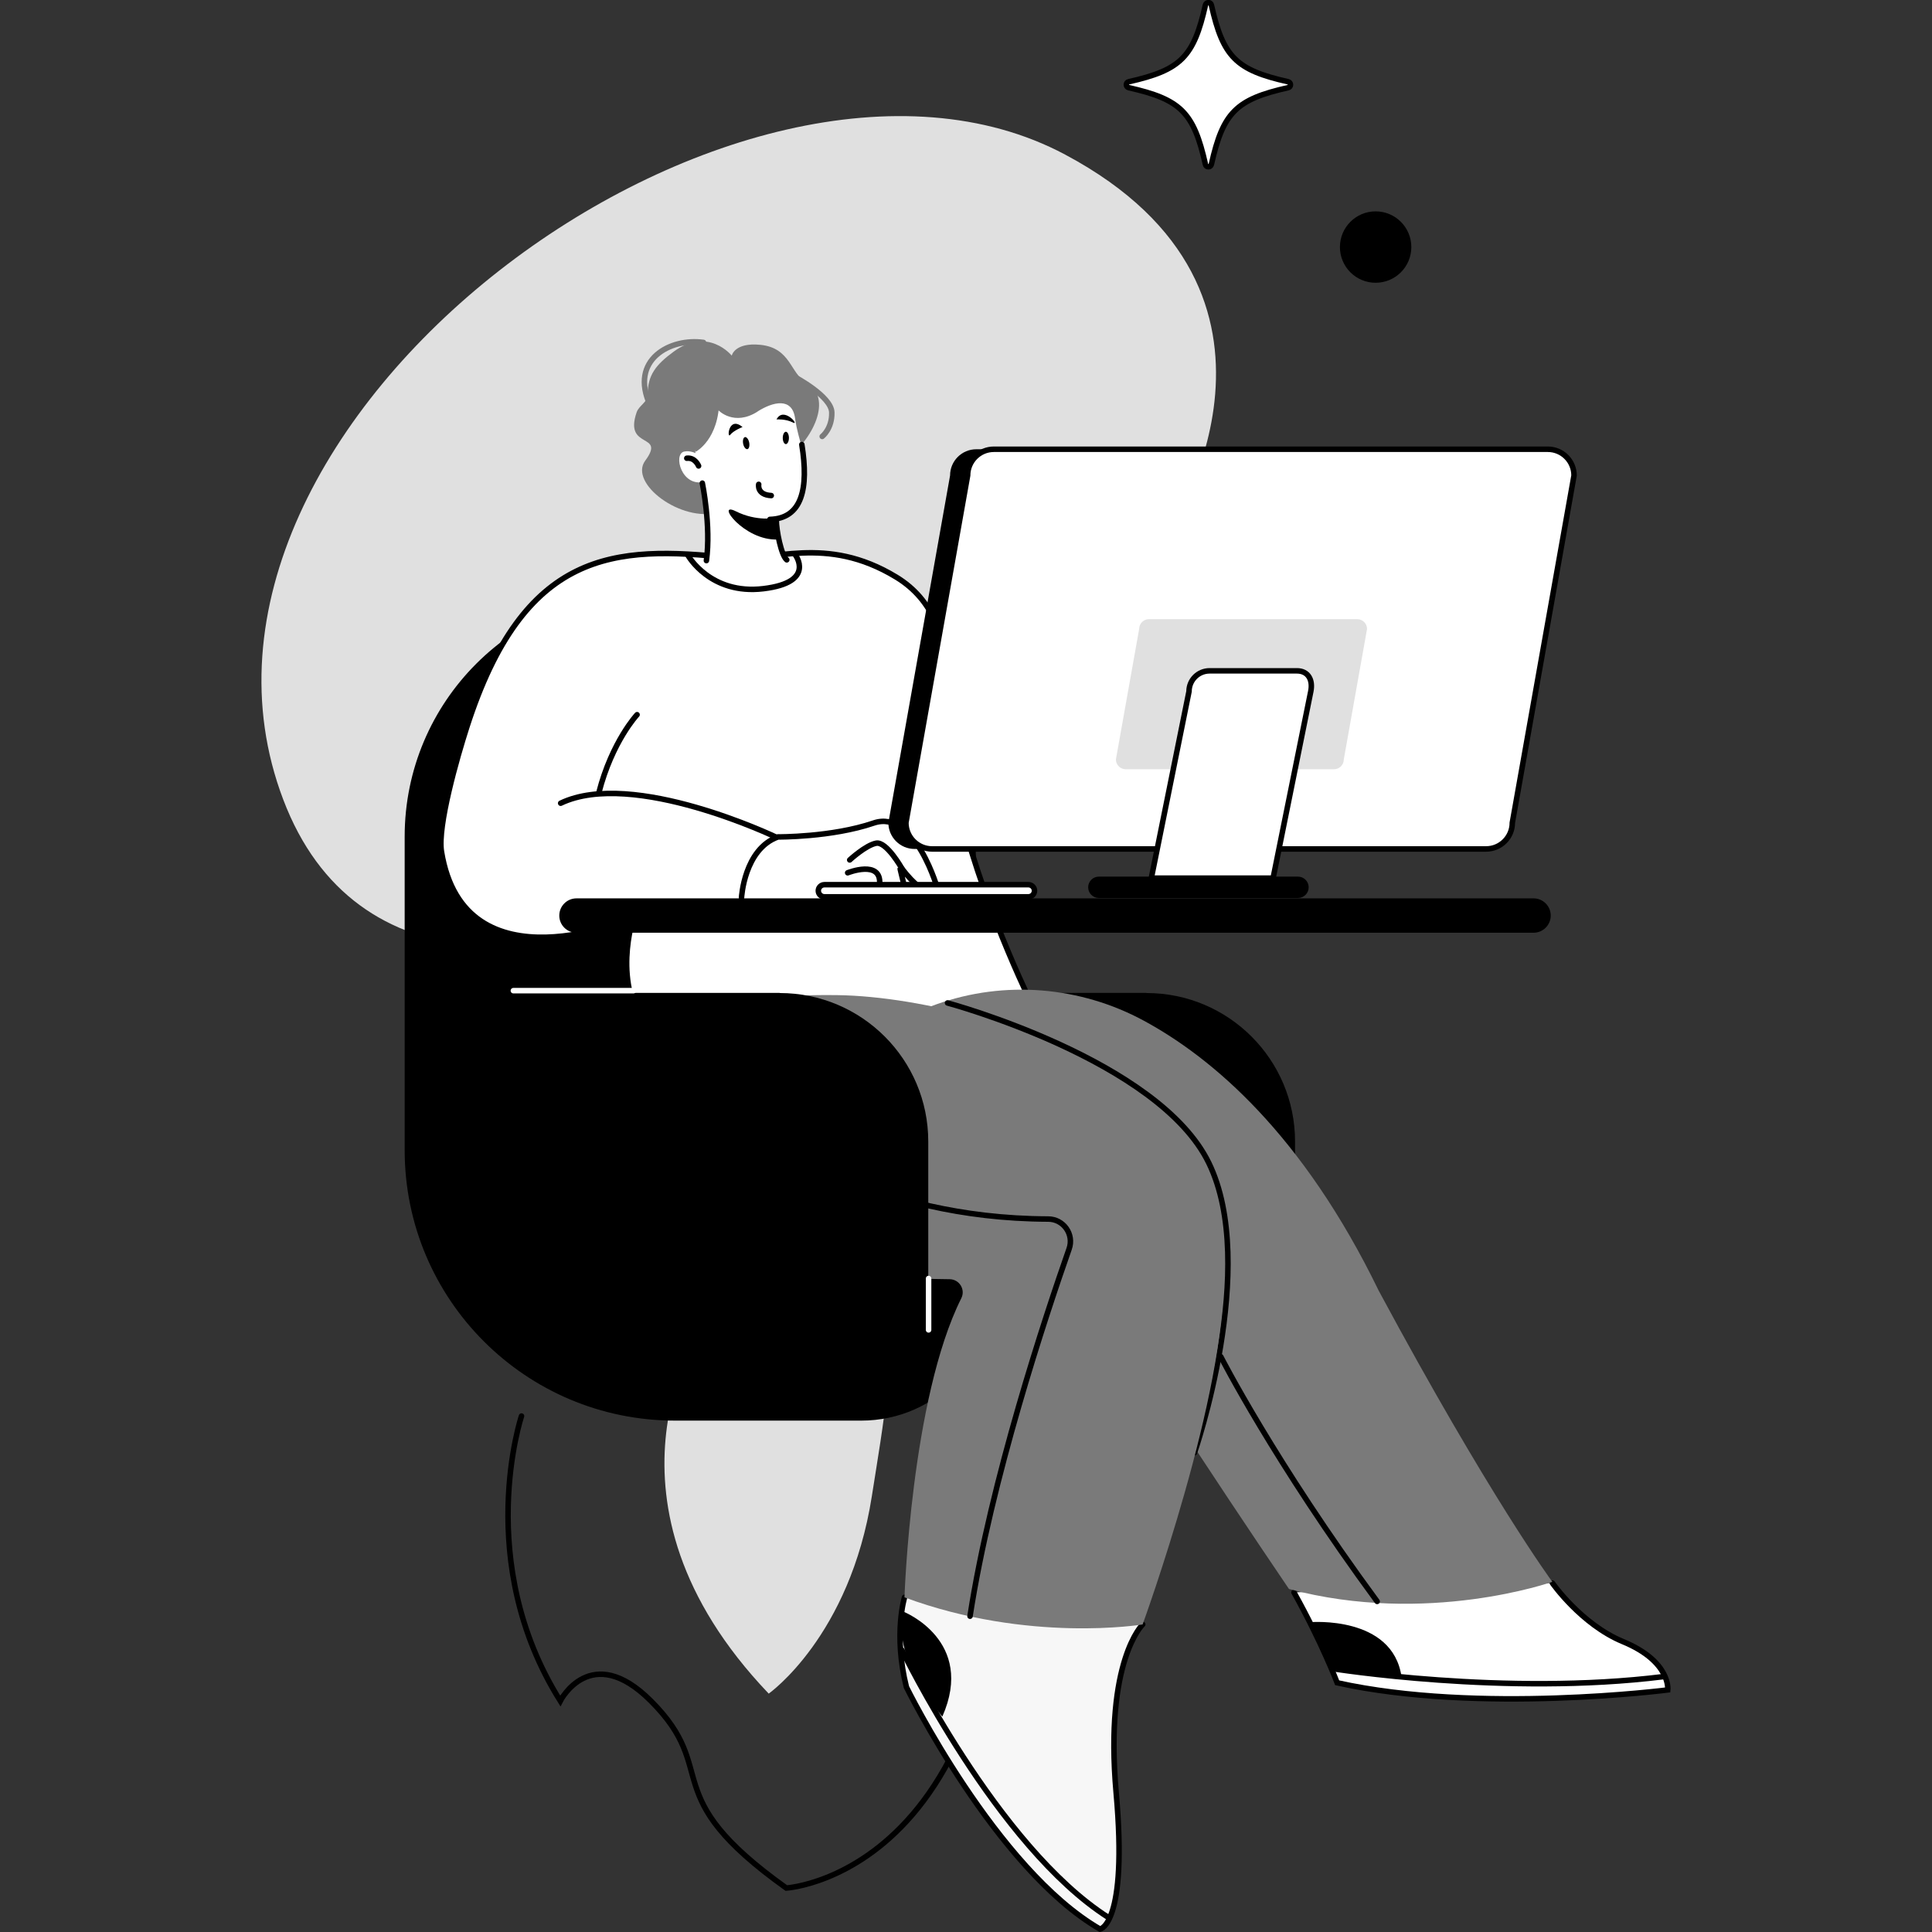 <svg width="120" height="120" viewBox="0 0 120 120" fill="none" xmlns="http://www.w3.org/2000/svg">
<rect x="0" y="0" width="120" height="120" fill="#333333" stroke="none"/>
<g clip-path="url(#clip0_1195_275)">
<path d="M72.684 32.899C72.684 32.899 82.308 18.203 66.154 9.6C46.12 -1.078 8.659 26.143 17.592 49.661C26.517 73.179 68.331 45.739 72.691 32.892L72.684 32.899Z" fill="#E0E0E0"/>
<path d="M43.509 82.621C43.509 82.621 36.302 93.203 47.746 105.194C47.746 105.194 52.79 101.649 54.153 92.922C55.515 84.195 58.095 72.258 43.509 82.614V82.621Z" fill="#E0E0E0"/>
<path d="M96.422 98.325C96.422 98.325 98.208 100.885 100.795 101.96C103.8 103.199 103.588 104.964 103.588 104.964C103.588 104.964 91.843 106.47 83.054 104.52C83.054 104.52 82.103 102.014 80.371 98.907" fill="white"/>
<path d="M96.422 98.325C96.422 98.325 98.208 100.885 100.795 101.96C103.8 103.199 103.588 104.964 103.588 104.964C103.588 104.964 91.843 106.47 83.054 104.52C83.054 104.52 82.103 102.014 80.371 98.907" stroke="black" stroke-width="0.342" stroke-miterlimit="10" stroke-linecap="round"/>
<path d="M71.211 61.672H56.844L55.037 82.37L80.438 83.15V70.905C80.438 65.806 76.303 61.679 71.211 61.679V61.672Z" fill="black"/>
<path d="M45.408 36.779H40.316C31.931 36.779 25.135 43.576 25.135 51.961V71.441C25.135 80.715 32.657 88.237 41.931 88.237H53.492C58.188 88.237 61.918 84.308 61.678 79.62C61.281 72.009 60.761 60.742 60.576 51.666C60.412 43.398 53.67 36.779 45.402 36.779H45.408Z" fill="black"/>
<path d="M55.661 35.841C51.267 33.171 47.92 34.923 45.346 34.643C38.139 33.863 32.54 34.136 28.988 45.177C28.399 47.004 27.16 51.316 27.42 52.898C28.844 61.624 39.343 56.984 39.343 56.984C39.343 56.984 33.628 73.876 64.306 62.829C64.306 62.829 61.308 56.895 59.706 50.632C58.324 45.231 60.377 38.702 55.661 35.841Z" fill="white" stroke="black" stroke-width="0.342" stroke-miterlimit="10" stroke-linecap="round"/>
<path d="M52.689 43.305C52.689 43.305 53.894 45.324 53.346 47.535C52.799 49.745 51.471 53.667 51.889 55.967" stroke="white" stroke-width="0.342" stroke-miterlimit="10" stroke-linecap="round"/>
<path d="M48.233 52.01C48.233 52.01 39.314 47.733 34.824 49.889Z" fill="white"/>
<path d="M48.233 52.01C48.233 52.01 39.314 47.733 34.824 49.889" stroke="black" stroke-width="0.342" stroke-miterlimit="10" stroke-linecap="round"/>
<path d="M39.57 44.391C39.57 44.391 38.017 46.047 37.195 49.237Z" fill="white"/>
<path d="M39.57 44.391C39.57 44.391 38.017 46.047 37.195 49.237" stroke="black" stroke-width="0.342" stroke-miterlimit="10" stroke-linecap="round"/>
<path d="M48.339 30.912C41.015 34.587 46.374 31.473 44.629 31.822C42.315 32.479 39.037 30.015 40.077 28.612C41.385 26.839 38.729 27.962 39.543 25.607C39.694 25.176 40.228 24.984 40.228 24.505C40.228 23.307 40.727 22.657 41.85 21.836C43.992 20.275 45.45 22.089 45.45 22.089C45.45 22.089 45.621 21.254 47.23 21.418C49.126 21.61 49.078 23.198 50.077 23.759C51.768 24.704 50.515 27.352 48.688 28.632C47.551 29.426 47.647 30.542 48.345 30.912H48.339Z" fill="#7A7A7A"/>
<path d="M47.054 25.558C48.019 24.949 49.196 24.669 49.381 25.969C49.504 26.804 49.607 27.003 49.922 28.269C50.599 30.966 48.833 32.841 46.28 32.095C43.686 31.335 43.097 30.199 43.193 27.003C43.262 24.655 44.631 25.49 44.631 25.49C44.631 25.49 45.589 26.496 47.054 25.565V25.558Z" fill="white"/>
<path d="M49.002 27.201C49.002 27.413 48.913 27.584 48.811 27.584C48.708 27.584 48.619 27.413 48.619 27.201C48.619 26.988 48.708 26.817 48.811 26.817C48.913 26.817 49.002 26.988 49.002 27.201Z" fill="black"/>
<path d="M46.527 27.456C46.575 27.661 46.534 27.853 46.438 27.894C46.336 27.928 46.212 27.791 46.165 27.593C46.117 27.387 46.158 27.196 46.254 27.154C46.349 27.113 46.48 27.257 46.527 27.456Z" fill="black"/>
<path d="M48.193 32.164C48.193 32.164 47.954 33.451 48.741 34.546C48.741 34.546 49.377 36.668 48.734 38.872C48.542 39.529 47.728 39.762 47.201 39.324C46.085 38.386 44.395 36.709 43.929 34.875C43.929 34.875 44.011 31.534 43.58 29.796C43.58 29.796 47.906 31.945 48.193 32.171V32.164Z" fill="white"/>
<path d="M48.198 32.166C48.198 32.166 47.008 32.413 45.7 31.755C44.393 31.105 46.214 33.61 48.315 33.508C48.315 33.508 48.123 33.049 48.198 32.159V32.166Z" fill="black"/>
<path d="M48.23 26.051C48.23 26.051 48.805 26.01 49.25 26.243C49.695 26.476 48.675 25.203 48.23 26.051Z" fill="black"/>
<path d="M46.12 26.524C46.12 26.524 45.566 26.736 45.354 27.01C45.142 27.284 45.244 25.799 46.12 26.524Z" fill="black"/>
<path d="M43.904 28.648C43.904 28.648 43.22 27.902 42.501 28.046C41.783 28.189 42.33 30.339 43.816 29.907C45.308 29.476 43.904 28.648 43.904 28.648Z" fill="white"/>
<path d="M43.391 28.941C43.391 28.941 43.178 28.4 42.658 28.462" stroke="black" stroke-width="0.342" stroke-miterlimit="10" stroke-linecap="round"/>
<path d="M43.225 28.052C43.225 28.052 44.676 27.299 44.676 24.773C44.676 22.247 40.967 25.047 43.225 28.052Z" fill="#7A7A7A"/>
<path d="M43.623 30.008C43.623 30.008 44.171 32.663 43.876 34.82" stroke="black" stroke-width="0.342" stroke-miterlimit="10" stroke-linecap="round"/>
<path d="M48.217 32.288C48.217 32.952 48.525 34.499 48.867 34.773" stroke="black" stroke-width="0.342" stroke-miterlimit="10" stroke-linecap="round"/>
<path d="M52.976 66.019C52.976 66.019 54.139 63.808 58.171 62.377C62.394 60.871 67.103 61.262 71.045 63.397C75.303 65.704 80.909 70.44 85.638 80.173C92.531 92.993 96.418 98.25 96.418 98.25C96.418 98.25 88.65 100.995 80.06 98.695C80.06 98.695 77.288 94.622 74.016 89.639C70.737 84.643 66.945 78.729 64.947 75.095C60.956 67.839 52.969 66.019 52.969 66.019H52.976Z" fill="#7A7A7A"/>
<path d="M74.192 90.228C74.192 90.228 78.203 78.647 75.082 72.233C71.961 65.82 58.853 62.295 58.853 62.295" stroke="black" stroke-width="0.342" stroke-miterlimit="10" stroke-linecap="round"/>
<path d="M75.824 84.265C75.824 84.265 79.164 90.808 85.537 99.467" stroke="black" stroke-width="0.342" stroke-miterlimit="10" stroke-linecap="round"/>
<path d="M49.803 27.613C50.241 30.351 49.817 32.206 47.818 32.261" stroke="black" stroke-width="0.342" stroke-miterlimit="10" stroke-linecap="round"/>
<path d="M47.124 30.083C47.124 30.083 46.994 30.733 47.904 30.781" stroke="black" stroke-width="0.342" stroke-miterlimit="10" stroke-linecap="round"/>
<path d="M46.057 55.755C46.057 55.755 46.221 52.736 48.322 51.983C48.322 51.983 51.656 52.011 54.263 51.121C56.871 50.231 58.267 55.317 58.267 55.317C58.267 55.317 57.61 56.035 56.009 53.941C55.974 53.893 55.899 53.927 55.913 53.982L56.296 55.57" fill="white"/>
<path d="M46.057 55.755C46.057 55.755 46.221 52.736 48.322 51.983C48.322 51.983 51.656 52.011 54.263 51.121C56.871 50.231 58.267 55.317 58.267 55.317C58.267 55.317 57.61 56.035 56.009 53.941C55.974 53.893 55.899 53.927 55.913 53.982L56.296 55.57" stroke="black" stroke-width="0.342" stroke-miterlimit="10" stroke-linecap="round"/>
<path d="M52.777 53.413C52.777 53.413 53.77 52.496 54.42 52.373C55.063 52.249 56.015 53.94 56.015 53.94" fill="white"/>
<path d="M52.777 53.413C52.777 53.413 53.77 52.496 54.42 52.373C55.063 52.249 56.015 53.94 56.015 53.94" stroke="black" stroke-width="0.342" stroke-miterlimit="10" stroke-linecap="round"/>
<path d="M52.65 54.211C52.65 54.211 54.765 53.369 54.635 54.93Z" fill="white"/>
<path d="M52.65 54.211C52.65 54.211 54.765 53.369 54.635 54.93" stroke="black" stroke-width="0.342" stroke-miterlimit="10" stroke-linecap="round"/>
<path d="M42.742 34.511C42.742 34.511 44.125 36.961 47.417 36.564C50.716 36.167 49.388 34.449 49.388 34.449" stroke="black" stroke-width="0.342" stroke-miterlimit="10" stroke-linecap="round"/>
<path d="M43.694 21.27C41.654 20.976 39.06 22.331 40.388 25.185" stroke="#7A7A7A" stroke-width="0.342" stroke-miterlimit="10" stroke-linecap="round"/>
<path d="M49.357 23.412C49.357 23.412 51.637 24.61 51.664 25.616C51.691 26.622 51.069 27.108 51.069 27.108" stroke="#7A7A7A" stroke-width="0.342" stroke-miterlimit="10" stroke-linecap="round"/>
<path d="M82.728 103.637C82.728 103.637 93.502 105.368 103.338 104.136" stroke="black" stroke-width="0.342" stroke-miterlimit="10" stroke-linecap="round"/>
<path d="M63.879 54.95H51.203C50.997 54.95 50.826 55.121 50.826 55.327C50.826 55.532 50.997 55.703 51.203 55.703H63.879C64.084 55.703 64.255 55.532 64.255 55.327C64.255 55.121 64.084 54.95 63.879 54.95Z" fill="white" stroke="black" stroke-width="0.342" stroke-miterlimit="10" stroke-linecap="round"/>
<path d="M81.391 100.756C81.391 100.756 86.497 100.325 87.051 104.144L82.698 103.644L81.521 100.79" fill="black"/>
<path d="M56.807 52.73H91.215C92.111 52.73 92.844 52.004 92.844 51.101L96.677 29.533C96.677 28.637 95.951 27.904 95.048 27.904H60.64C59.743 27.904 59.011 28.63 59.011 29.533L55.178 51.101C55.178 51.997 55.903 52.73 56.807 52.73Z" fill="black"/>
<path d="M57.897 52.73H92.305C93.201 52.73 93.933 52.004 93.933 51.101L97.766 29.533C97.766 28.637 97.041 27.904 96.138 27.904H61.73C60.833 27.904 60.101 28.63 60.101 29.533L56.268 51.101C56.268 51.997 56.993 52.73 57.897 52.73Z" fill="white" stroke="black" stroke-width="0.342" stroke-miterlimit="10" stroke-linecap="round"/>
<path d="M69.92 47.779H82.856C83.191 47.779 83.465 47.506 83.465 47.17L84.909 39.066C84.909 38.731 84.636 38.457 84.3 38.457H71.364C71.028 38.457 70.755 38.731 70.755 39.066L69.311 47.17C69.311 47.506 69.584 47.779 69.92 47.779Z" fill="#E0E0E0"/>
<path d="M71.504 54.542H79.074L81.415 42.947C81.559 42.242 81.264 41.667 80.552 41.667H75.132C74.42 41.667 73.852 42.242 73.852 42.947L71.511 54.542H71.504Z" fill="white" stroke="black" stroke-width="0.342" stroke-miterlimit="10" stroke-linecap="round"/>
<path d="M80.62 54.448H68.252C67.882 54.448 67.588 54.749 67.588 55.112C67.588 55.482 67.889 55.776 68.252 55.776H80.62C80.99 55.776 81.284 55.475 81.284 55.112C81.284 54.743 80.983 54.448 80.62 54.448Z" fill="black"/>
<path d="M32.392 87.954C32.392 87.954 29.373 97.002 34.801 105.647C34.801 105.647 36.697 101.917 40.427 105.647C44.828 110.048 40.619 111.403 48.839 117.269C48.839 117.269 65.355 116.297 61.94 83.731" stroke="black" stroke-width="0.342" stroke-miterlimit="10" stroke-linecap="round"/>
<path d="M56.184 99.212C56.184 99.212 55.479 101.512 56.3 104.79C56.3 104.79 61.858 116.084 68.326 119.821C68.326 119.821 70.058 119.547 69.326 111.347C68.6 103.148 70.975 100.896 70.975 100.896" fill="#F7F7F7"/>
<path d="M56.184 99.212C56.184 99.212 55.479 101.512 56.3 104.79C56.3 104.79 61.858 116.084 68.326 119.821C68.326 119.821 70.058 119.547 69.326 111.347C68.6 103.148 70.975 100.896 70.975 100.896" stroke="black" stroke-width="0.342" stroke-miterlimit="10" stroke-linecap="round"/>
<path d="M38.978 63.917C38.978 63.917 43.66 61.685 52.017 61.809C57.253 61.884 65.118 63.924 69.252 67.134C72.606 69.735 75.72 73.602 75.96 79.098C76.275 86.34 70.97 100.898 70.97 100.898C70.97 100.898 63.913 102.076 56.179 99.215C56.179 99.215 56.583 86.874 59.711 80.631C59.977 80.091 59.587 79.461 58.985 79.454C54.16 79.406 38.547 78.824 38.971 73.451C39.478 67.1 38.971 63.924 38.971 63.924L38.978 63.917Z" fill="#7A7A7A"/>
<path d="M47.738 70.618C47.738 70.618 54.117 75.683 65.103 75.717C66.061 75.717 66.725 76.669 66.404 77.572C64.946 81.727 61.558 91.912 60.25 100.385" stroke="black" stroke-width="0.342" stroke-miterlimit="10" stroke-linecap="round"/>
<path d="M48.43 61.672H34.063L32.256 82.37L57.656 83.15V70.905C57.656 65.806 53.522 61.679 48.43 61.679V61.672Z" fill="black"/>
<path d="M39.347 61.532H31.887" stroke="white" stroke-width="0.342" stroke-miterlimit="10" stroke-linecap="round"/>
<path d="M57.676 79.411V82.601" stroke="white" stroke-width="0.342" stroke-miterlimit="10" stroke-linecap="round"/>
<path d="M56.023 102.492C56.023 102.492 61.91 114.676 68.843 119.097" stroke="black" stroke-width="0.342" stroke-miterlimit="10" stroke-linecap="round"/>
<path d="M56.148 100.119C56.148 100.119 60.61 101.906 58.529 106.622C58.529 106.622 55.258 102.802 56.148 100.119Z" fill="black"/>
<path d="M35.806 57.934H95.252C95.84 57.934 96.319 57.455 96.319 56.867C96.319 56.278 95.84 55.799 95.252 55.799H35.806C35.217 55.799 34.738 56.278 34.738 56.867C34.738 57.455 35.217 57.934 35.806 57.934Z" fill="black"/>
<path d="M70.108 5.446C73.338 6.172 74.146 6.98 74.872 10.21C74.913 10.409 75.193 10.409 75.241 10.21C75.967 6.98 76.775 6.172 80.005 5.446C80.204 5.405 80.204 5.125 80.005 5.077C76.775 4.351 75.967 3.544 75.241 0.313C75.2 0.114 74.92 0.114 74.872 0.313C74.146 3.544 73.338 4.351 70.108 5.077C69.909 5.118 69.909 5.398 70.108 5.446Z" fill="white"/>
<path d="M70.108 5.446C73.338 6.172 74.146 6.98 74.872 10.21C74.913 10.409 75.193 10.409 75.241 10.21C75.967 6.98 76.775 6.172 80.005 5.446C80.204 5.405 80.204 5.125 80.005 5.077C76.775 4.351 75.967 3.544 75.241 0.313C75.2 0.114 74.92 0.114 74.872 0.313C74.146 3.544 73.338 4.351 70.108 5.077C69.909 5.118 69.909 5.398 70.108 5.446Z" stroke="black" stroke-width="0.342" stroke-miterlimit="10" stroke-linecap="round"/>
<path d="M85.442 17.563C86.667 17.563 87.66 16.57 87.66 15.346C87.66 14.121 86.667 13.128 85.442 13.128C84.218 13.128 83.225 14.121 83.225 15.346C83.225 16.57 84.218 17.563 85.442 17.563Z" fill="black"/>
</g>
<defs>
<clipPath id="clip0_1195_275">
<rect width="87.529" height="120" fill="white" transform="translate(16.238)"/>
</clipPath>
</defs>
</svg>
